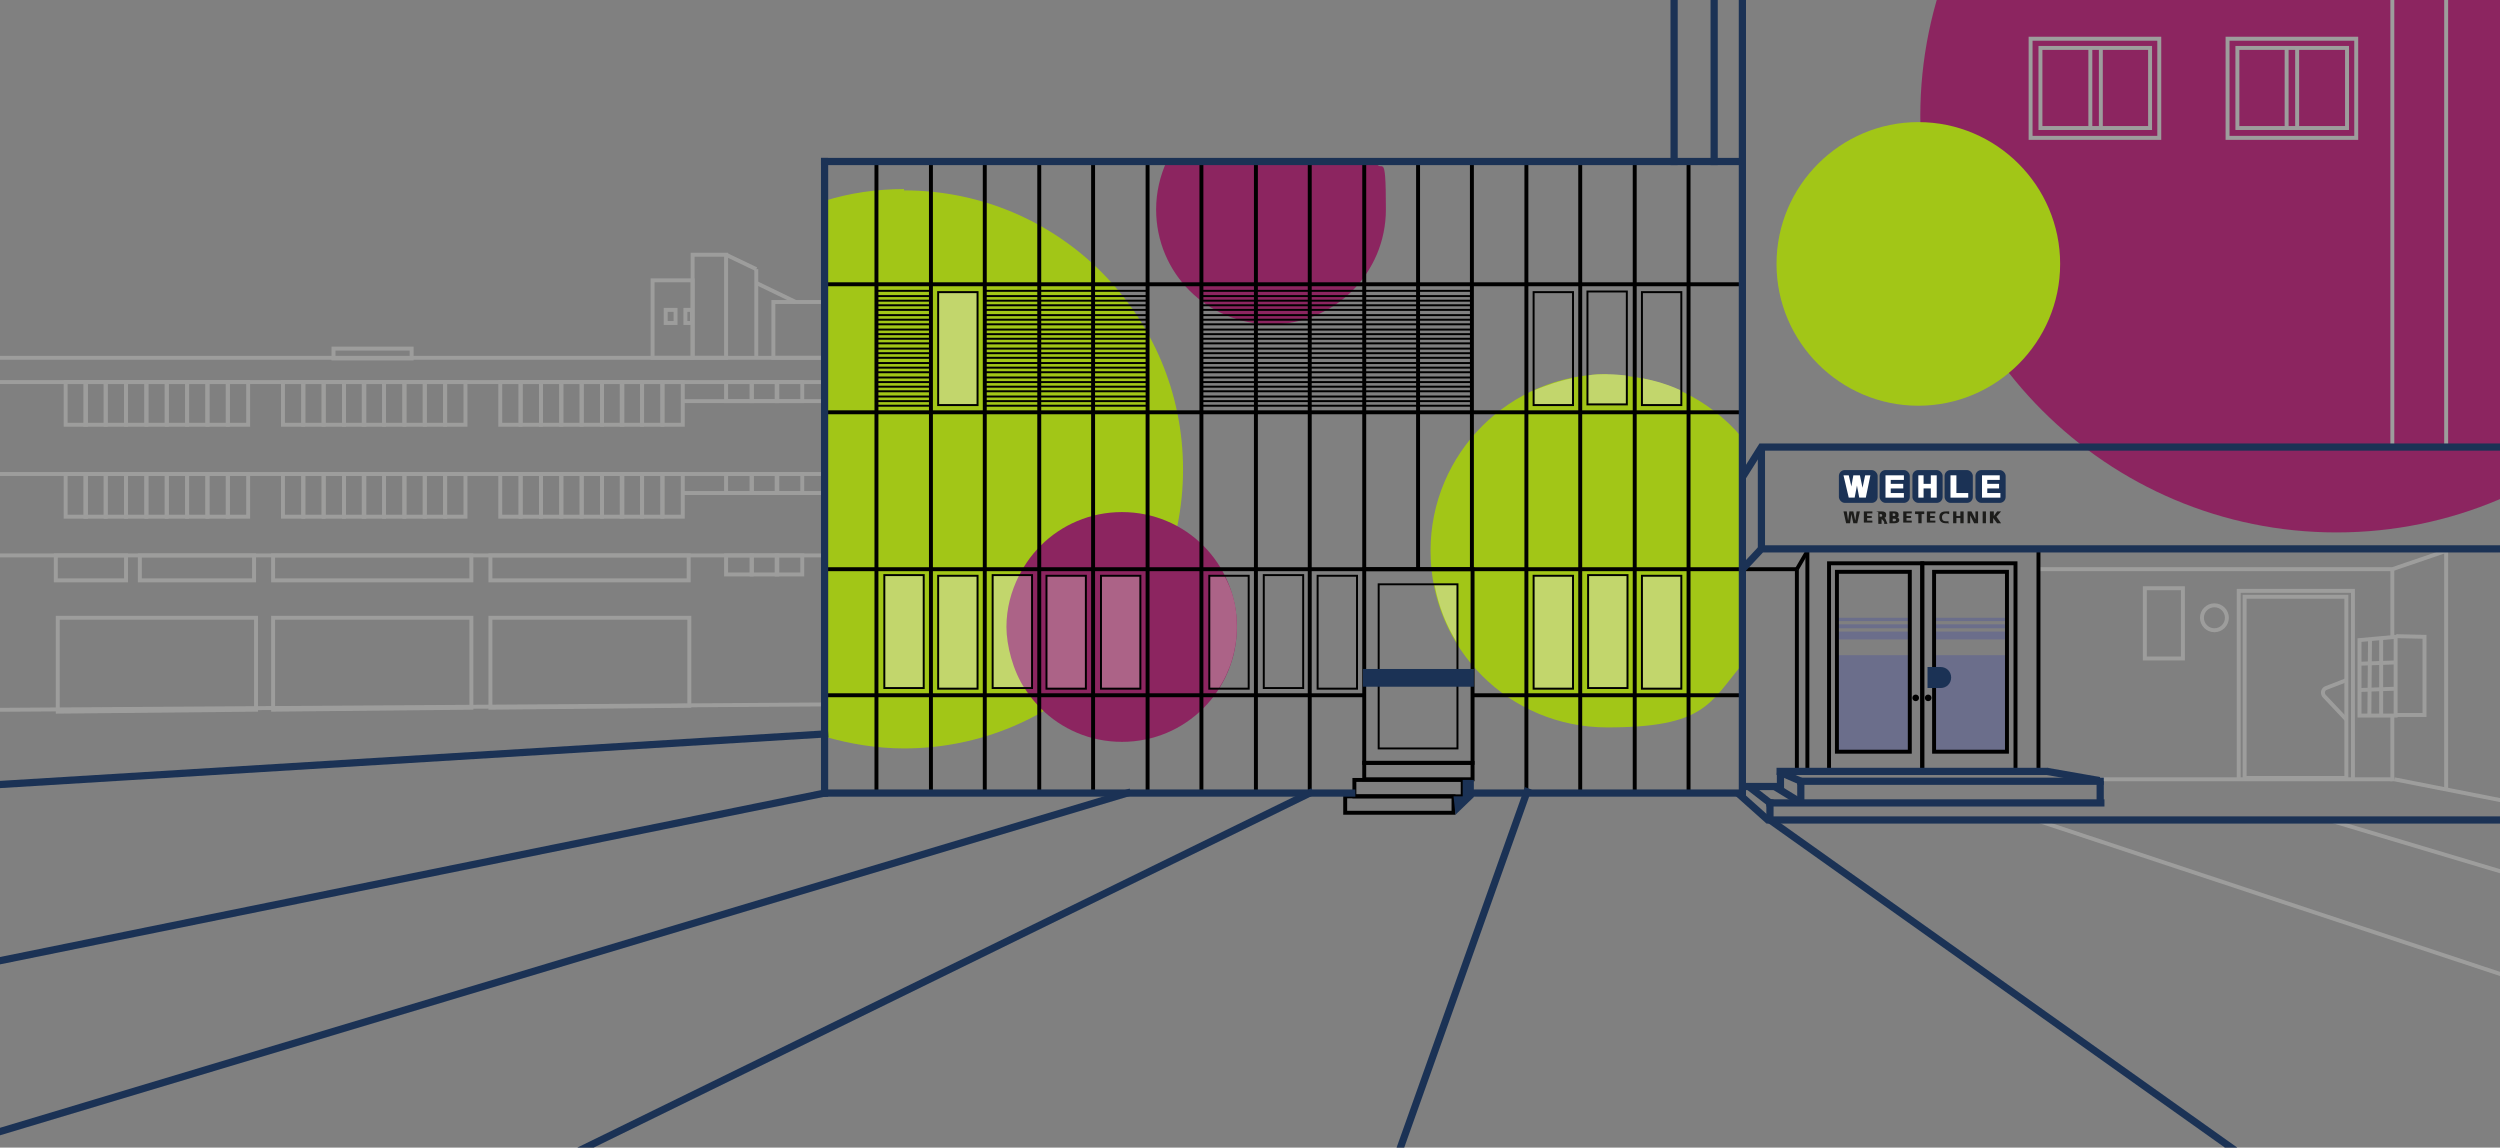 <?xml version="1.0" encoding="UTF-8"?>
<svg xmlns="http://www.w3.org/2000/svg" baseProfile="tiny" version="1.2" viewBox="0 0 380.8 174.8">
  <rect x="0" y="0" width="380.8" height="174.8" fill="#808080" stroke="none"/>
  <!-- Generator: Adobe Illustrator 29.6.1, SVG Export Plug-In . SVG Version: 2.1.1 Build 9)  -->
  <g id="Bubbles">
    <path d="M137.7,28.8c-4.2,0-8.3.6-12.1,1.8v81.6c3.8,1.1,7.9,1.8,12.1,1.8,23.5,0,42.5-19,42.5-42.5s-19-42.5-42.5-42.5Z" fill="#a2c617"/>
    <path d="M153.4,95.5c0,9.7,7.8,17.5,17.5,17.5s17.5-7.8,17.5-17.5-7.8-17.5-17.5-17.5c-9.7,0-17.5,7.8-17.5,17.5Z" fill="#8c2560"/>
    <path d="M244.8,57c-14.8,0-26.9,12-26.9,26.9s12,26.9,26.9,26.9,15.6-3.7,20.5-9.5v-34.7c-4.9-5.8-12.3-9.5-20.5-9.5Z" fill="#a2c617"/>
    <path d="M177.7,24.6c-1,2.2-1.6,4.7-1.6,7.3,0,9.7,7.8,17.5,17.5,17.5s17.5-7.8,17.5-17.5-.6-5.1-1.6-7.3h-31.7Z" fill="#8c2560"/>
    <path d="M419.3,17.7c0,35-28.4,63.4-63.4,63.4s-63.4-28.4-63.4-63.4,28.4-63.4,63.4-63.4,63.4,28.4,63.4,63.4Z" fill="#8c2560"/>
    <path d="M270.6,40.2c0,11.9,9.7,21.6,21.6,21.6s21.6-9.7,21.6-21.6-9.7-21.6-21.6-21.6-21.6,9.7-21.6,21.6Z" fill="#a2c617"/>
  </g>
  <g id="Fenster_Eingang">
    <rect x="279.8" y="99.8" width="11.1" height="14.7" fill="#6b6e8b"/>
    <rect x="294.6" y="99.8" width="11.1" height="14.7" fill="#6b6e8b"/>
    <rect x="279.8" y="96.2" width="11.1" height="1.2" fill="#6b6e8b"/>
    <rect x="294.6" y="96.2" width="11.1" height="1.2" fill="#6b6e8b"/>
    <rect x="279.8" y="95.1" width="11.1" height=".6" fill="#6b6e8b"/>
    <rect x="294.6" y="95.1" width="11.1" height=".6" fill="#6b6e8b"/>
    <rect x="279.8" y="94.1" width="11.1" height=".5" fill="#6b6e8b"/>
    <rect x="294.6" y="94.1" width="11.1" height=".5" fill="#6b6e8b"/>
  </g>
  <g id="Logo">
    <g>
      <rect x="286.3" y="71.6" width="4.6" height="5" rx=".9" ry=".9" fill="#1b3255"/>
      <polygon points="287.2 72.4 290 72.4 290 73.1 288 73.1 288 73.7 289.9 73.7 289.9 74.4 288 74.4 288 75.1 290 75.1 290 75.8 287.2 75.8 287.2 72.4" fill="#fff"/>
      <rect x="300.9" y="71.6" width="4.6" height="5" rx=".9" ry=".9" fill="#1b3255"/>
      <polygon points="301.9 72.4 304.6 72.4 304.6 73.1 302.7 73.1 302.7 73.7 304.5 73.7 304.5 74.4 302.7 74.4 302.7 75.1 304.7 75.1 304.7 75.8 301.9 75.8 301.9 72.4" fill="#fff"/>
      <rect x="291.3" y="71.6" width="4.6" height="5" rx=".9" ry=".9" fill="#1b3255"/>
      <polygon points="292.2 72.4 293 72.4 293 73.7 294.1 73.7 294.1 72.4 295 72.4 295 75.8 294.1 75.8 294.1 74.4 293 74.4 293 75.8 292.2 75.8 292.2 72.4" fill="#fff"/>
      <rect x="296.2" y="71.6" width="4.3" height="5" rx=".9" ry=".9" fill="#1b3255"/>
      <polygon points="297.1 72.4 298 72.4 298 75.1 299.8 75.1 299.8 75.8 297.1 75.8 297.1 72.4" fill="#fff"/>
      <rect x="280.1" y="71.6" width="5.9" height="5" rx=".9" ry=".9" fill="#1b3255"/>
      <path d="M282.9,73.4s0,.1,0,.3l-.4,2.1h-.9l-.8-3.4h.8l.4,1.7c0,.2,0,.3,0,.3,0,0,0-.1,0-.3l.3-1.7h1l.4,1.9c0,.2,0,.3,0,.3,0,0,0-.1,0-.3l.4-1.9h.8s-.7,3.4-.7,3.4h-1l-.4-2.1c0-.1,0-.3,0-.3Z" fill="#fff"/>
      <g>
        <path d="M280.8,77.9h.5l.2,1.4h0l.2-1.4h.6l.3,1.4h0l.2-1.4h.5l-.4,1.8h-.6l-.3-1.4h0l-.2,1.4h-.6l-.4-1.8Z" fill="#1d1d1b"/>
        <path d="M283.9,77.9h1.3v.3h-.8v.4h.7v.3h-.7v.4h.8v.3h-1.3v-1.8Z" fill="#1d1d1b"/>
        <path d="M285.8,77.9h.9c.3,0,.6.1.6.5s-.1.4-.3.5h0c.2,0,.2.2.3.4l.2.5h-.5v-.3c-.2-.3-.3-.4-.4-.4h0v.7h-.5v-1.8ZM286.3,78.7h.1c.2,0,.3,0,.3-.2s-.2-.2-.3-.2h-.1v.4Z" fill="#1d1d1b"/>
        <path d="M287.8,77.9h.8c.3,0,.6.1.6.5s-.1.4-.3.4h0c.2,0,.4.2.4.4,0,.4-.4.5-.7.5h-.8v-1.8ZM288.3,78.6h.1c.2,0,.3,0,.3-.2s-.2-.2-.3-.2h-.1v.4ZM288.3,79.4h.1c.2,0,.4,0,.4-.2s-.2-.2-.4-.2h-.1v.4Z" fill="#1d1d1b"/>
        <path d="M289.9,77.9h1.3v.3h-.8v.4h.7v.3h-.7v.4h.8v.3h-1.3v-1.8Z" fill="#1d1d1b"/>
        <path d="M292.1,78.3h-.4v-.4h1.4v.4h-.4v1.4h-.5v-1.4Z" fill="#1d1d1b"/>
        <path d="M293.5,77.9h1.3v.3h-.8v.4h.7v.3h-.7v.4h.8v.3h-1.3v-1.8Z" fill="#1d1d1b"/>
        <path d="M296.9,79.7c-.1,0-.3,0-.5,0-.5,0-1-.2-1-.9s.4-.9,1-.9.4,0,.5,0v.4c-.2,0-.3-.1-.5-.1-.3,0-.6.2-.6.6s.2.6.6.6.3,0,.4,0v.4Z" fill="#1d1d1b"/>
        <path d="M297.5,77.9h.5v.7h.6v-.7h.5v1.8h-.5v-.8h-.6v.8h-.5v-1.8Z" fill="#1d1d1b"/>
        <path d="M299.7,77.9h.6l.6,1.2h0v-1.2s.4,0,.4,0v1.8h-.6l-.6-1.2h0v1.2s-.4,0-.4,0v-1.8Z" fill="#1d1d1b"/>
        <path d="M302,77.9h.5v1.8h-.5v-1.8Z" fill="#1d1d1b"/>
        <path d="M303.2,77.9h.5v.7h0l.5-.7h.6l-.7.8.7,1h-.6l-.6-.8h0v.8h-.5v-1.8Z" fill="#1d1d1b"/>
      </g>
    </g>
  </g>
  <g id="Konturen_hellgrau">
    <line x1="310.1" y1="124.9" x2="448.8" y2="170.9" fill="none" stroke="#9d9d9c" stroke-miterlimit="10" stroke-width=".6"/>
    <line x1="354.7" y1="124.9" x2="457.4" y2="155.6" fill="none" stroke="#9d9d9c" stroke-miterlimit="10" stroke-width=".6"/>
    <line x1="125.6" y1="54.5" x2="-74.8" y2="54.5" fill="none" stroke="#9d9d9c" stroke-miterlimit="10" stroke-width=".6"/>
    <line x1="125.6" y1="72.2" x2="-74.8" y2="72.2" fill="none" stroke="#9d9d9c" stroke-miterlimit="10" stroke-width=".6"/>
    <line x1="125.6" y1="58.2" x2="-74.8" y2="58.2" fill="none" stroke="#9d9d9c" stroke-miterlimit="10" stroke-width=".6"/>
    <line x1="125.6" y1="84.6" x2="-74.8" y2="84.6" fill="none" stroke="#9d9d9c" stroke-miterlimit="10" stroke-width=".6"/>
    <rect x="100.9" y="58.2" width="3.1" height="6.5" fill="none" stroke="#9d9d9c" stroke-miterlimit="10" stroke-width=".6"/>
    <rect x="97.8" y="58.2" width="3.1" height="6.5" fill="none" stroke="#9d9d9c" stroke-miterlimit="10" stroke-width=".6"/>
    <rect x="94.7" y="58.2" width="3.1" height="6.5" fill="none" stroke="#9d9d9c" stroke-miterlimit="10" stroke-width=".6"/>
    <rect x="91.7" y="58.2" width="3.1" height="6.5" fill="none" stroke="#9d9d9c" stroke-miterlimit="10" stroke-width=".6"/>
    <rect x="88.6" y="58.2" width="3.1" height="6.5" fill="none" stroke="#9d9d9c" stroke-miterlimit="10" stroke-width=".6"/>
    <rect x="85.5" y="58.2" width="3.1" height="6.5" fill="none" stroke="#9d9d9c" stroke-miterlimit="10" stroke-width=".6"/>
    <rect x="82.4" y="58.2" width="3.1" height="6.5" fill="none" stroke="#9d9d9c" stroke-miterlimit="10" stroke-width=".6"/>
    <rect x="79.3" y="58.2" width="3.1" height="6.5" fill="none" stroke="#9d9d9c" stroke-miterlimit="10" stroke-width=".6"/>
    <rect x="76.2" y="58.2" width="3.1" height="6.5" fill="none" stroke="#9d9d9c" stroke-miterlimit="10" stroke-width=".6"/>
    <rect x="67.8" y="58.2" width="3.1" height="6.5" fill="none" stroke="#9d9d9c" stroke-miterlimit="10" stroke-width=".6"/>
    <rect x="64.7" y="58.2" width="3.1" height="6.5" fill="none" stroke="#9d9d9c" stroke-miterlimit="10" stroke-width=".6"/>
    <rect x="61.6" y="58.2" width="3.1" height="6.5" fill="none" stroke="#9d9d9c" stroke-miterlimit="10" stroke-width=".6"/>
    <rect x="58.5" y="58.2" width="3.1" height="6.5" fill="none" stroke="#9d9d9c" stroke-miterlimit="10" stroke-width=".6"/>
    <rect x="55.4" y="58.2" width="3.1" height="6.5" fill="none" stroke="#9d9d9c" stroke-miterlimit="10" stroke-width=".6"/>
    <rect x="52.4" y="58.2" width="3.1" height="6.5" fill="none" stroke="#9d9d9c" stroke-miterlimit="10" stroke-width=".6"/>
    <rect x="49.3" y="58.2" width="3.1" height="6.5" fill="none" stroke="#9d9d9c" stroke-miterlimit="10" stroke-width=".6"/>
    <rect x="46.2" y="58.2" width="3.1" height="6.5" fill="none" stroke="#9d9d9c" stroke-miterlimit="10" stroke-width=".6"/>
    <rect x="43.1" y="58.2" width="3.1" height="6.5" fill="none" stroke="#9d9d9c" stroke-miterlimit="10" stroke-width=".6"/>
    <rect x="34.7" y="58.2" width="3.1" height="6.5" fill="none" stroke="#9d9d9c" stroke-miterlimit="10" stroke-width=".6"/>
    <rect x="31.6" y="58.2" width="3.1" height="6.5" fill="none" stroke="#9d9d9c" stroke-miterlimit="10" stroke-width=".6"/>
    <rect x="28.5" y="58.2" width="3.1" height="6.5" fill="none" stroke="#9d9d9c" stroke-miterlimit="10" stroke-width=".6"/>
    <rect x="25.4" y="58.2" width="3.1" height="6.5" fill="none" stroke="#9d9d9c" stroke-miterlimit="10" stroke-width=".6"/>
    <rect x="22.3" y="58.2" width="3.1" height="6.5" fill="none" stroke="#9d9d9c" stroke-miterlimit="10" stroke-width=".6"/>
    <rect x="19.2" y="58.2" width="3.1" height="6.5" fill="none" stroke="#9d9d9c" stroke-miterlimit="10" stroke-width=".6"/>
    <rect x="16.1" y="58.2" width="3.1" height="6.5" fill="none" stroke="#9d9d9c" stroke-miterlimit="10" stroke-width=".6"/>
    <rect x="13" y="58.2" width="3.1" height="6.5" fill="none" stroke="#9d9d9c" stroke-miterlimit="10" stroke-width=".6"/>
    <rect x="10" y="58.2" width="3.1" height="6.5" fill="none" stroke="#9d9d9c" stroke-miterlimit="10" stroke-width=".6"/>
    <rect x="118.3" y="58.2" width="3.9" height="2.9" fill="none" stroke="#9d9d9c" stroke-miterlimit="10" stroke-width=".6"/>
    <rect x="114.5" y="58.2" width="3.9" height="2.9" fill="none" stroke="#9d9d9c" stroke-miterlimit="10" stroke-width=".6"/>
    <rect x="110.6" y="58.2" width="3.9" height="2.9" fill="none" stroke="#9d9d9c" stroke-miterlimit="10" stroke-width=".6"/>
    <line x1="104" y1="61.1" x2="125.6" y2="61.1" fill="none" stroke="#9d9d9c" stroke-miterlimit="10" stroke-width=".6"/>
    <rect x="100.9" y="72.2" width="3.1" height="6.5" fill="none" stroke="#9d9d9c" stroke-miterlimit="10" stroke-width=".6"/>
    <rect x="97.8" y="72.2" width="3.1" height="6.5" fill="none" stroke="#9d9d9c" stroke-miterlimit="10" stroke-width=".6"/>
    <rect x="94.7" y="72.2" width="3.1" height="6.5" fill="none" stroke="#9d9d9c" stroke-miterlimit="10" stroke-width=".6"/>
    <rect x="91.7" y="72.2" width="3.1" height="6.5" fill="none" stroke="#9d9d9c" stroke-miterlimit="10" stroke-width=".6"/>
    <rect x="88.6" y="72.2" width="3.1" height="6.5" fill="none" stroke="#9d9d9c" stroke-miterlimit="10" stroke-width=".6"/>
    <rect x="85.5" y="72.2" width="3.1" height="6.5" fill="none" stroke="#9d9d9c" stroke-miterlimit="10" stroke-width=".6"/>
    <rect x="82.4" y="72.2" width="3.1" height="6.5" fill="none" stroke="#9d9d9c" stroke-miterlimit="10" stroke-width=".6"/>
    <rect x="79.3" y="72.2" width="3.1" height="6.5" fill="none" stroke="#9d9d9c" stroke-miterlimit="10" stroke-width=".6"/>
    <rect x="76.2" y="72.2" width="3.1" height="6.5" fill="none" stroke="#9d9d9c" stroke-miterlimit="10" stroke-width=".6"/>
    <rect x="67.8" y="72.2" width="3.1" height="6.5" fill="none" stroke="#9d9d9c" stroke-miterlimit="10" stroke-width=".6"/>
    <rect x="64.7" y="72.2" width="3.1" height="6.5" fill="none" stroke="#9d9d9c" stroke-miterlimit="10" stroke-width=".6"/>
    <rect x="61.6" y="72.2" width="3.1" height="6.5" fill="none" stroke="#9d9d9c" stroke-miterlimit="10" stroke-width=".6"/>
    <rect x="58.5" y="72.2" width="3.1" height="6.5" fill="none" stroke="#9d9d9c" stroke-miterlimit="10" stroke-width=".6"/>
    <rect x="55.4" y="72.2" width="3.1" height="6.5" fill="none" stroke="#9d9d9c" stroke-miterlimit="10" stroke-width=".6"/>
    <rect x="52.4" y="72.2" width="3.1" height="6.5" fill="none" stroke="#9d9d9c" stroke-miterlimit="10" stroke-width=".6"/>
    <rect x="49.3" y="72.2" width="3.1" height="6.5" fill="none" stroke="#9d9d9c" stroke-miterlimit="10" stroke-width=".6"/>
    <rect x="46.2" y="72.2" width="3.1" height="6.5" fill="none" stroke="#9d9d9c" stroke-miterlimit="10" stroke-width=".6"/>
    <rect x="43.1" y="72.2" width="3.1" height="6.5" fill="none" stroke="#9d9d9c" stroke-miterlimit="10" stroke-width=".6"/>
    <rect x="34.7" y="72.2" width="3.1" height="6.5" fill="none" stroke="#9d9d9c" stroke-miterlimit="10" stroke-width=".6"/>
    <rect x="31.6" y="72.2" width="3.1" height="6.5" fill="none" stroke="#9d9d9c" stroke-miterlimit="10" stroke-width=".6"/>
    <rect x="28.5" y="72.2" width="3.1" height="6.5" fill="none" stroke="#9d9d9c" stroke-miterlimit="10" stroke-width=".6"/>
    <rect x="25.4" y="72.2" width="3.1" height="6.5" fill="none" stroke="#9d9d9c" stroke-miterlimit="10" stroke-width=".6"/>
    <rect x="22.3" y="72.2" width="3.1" height="6.5" fill="none" stroke="#9d9d9c" stroke-miterlimit="10" stroke-width=".6"/>
    <rect x="19.2" y="72.2" width="3.1" height="6.5" fill="none" stroke="#9d9d9c" stroke-miterlimit="10" stroke-width=".6"/>
    <rect x="16.1" y="72.2" width="3.1" height="6.5" fill="none" stroke="#9d9d9c" stroke-miterlimit="10" stroke-width=".6"/>
    <rect x="13" y="72.2" width="3.1" height="6.5" fill="none" stroke="#9d9d9c" stroke-miterlimit="10" stroke-width=".6"/>
    <rect x="10" y="72.2" width="3.1" height="6.5" fill="none" stroke="#9d9d9c" stroke-miterlimit="10" stroke-width=".6"/>
    <rect x="118.3" y="72.2" width="3.9" height="2.9" fill="none" stroke="#9d9d9c" stroke-miterlimit="10" stroke-width=".6"/>
    <rect x="114.5" y="72.2" width="3.9" height="2.9" fill="none" stroke="#9d9d9c" stroke-miterlimit="10" stroke-width=".6"/>
    <rect x="110.6" y="72.2" width="3.9" height="2.9" fill="none" stroke="#9d9d9c" stroke-miterlimit="10" stroke-width=".6"/>
    <rect x="118.3" y="84.6" width="3.9" height="2.9" fill="none" stroke="#9d9d9c" stroke-miterlimit="10" stroke-width=".6"/>
    <rect x="114.5" y="84.6" width="3.9" height="2.9" fill="none" stroke="#9d9d9c" stroke-miterlimit="10" stroke-width=".6"/>
    <rect x="110.6" y="84.6" width="3.9" height="2.9" fill="none" stroke="#9d9d9c" stroke-miterlimit="10" stroke-width=".6"/>
    <line x1="104" y1="75.1" x2="125.6" y2="75.1" fill="none" stroke="#9d9d9c" stroke-miterlimit="10" stroke-width=".6"/>
    <rect x="50.8" y="53.1" width="11.9" height="1.5" fill="none" stroke="#9d9d9c" stroke-miterlimit="10" stroke-width=".6"/>
    <rect x="105.5" y="38.8" width="5.1" height="15.7" fill="none" stroke="#9d9d9c" stroke-miterlimit="10" stroke-width=".6"/>
    <rect x="99.4" y="42.7" width="6.1" height="11.8" fill="none" stroke="#9d9d9c" stroke-miterlimit="10" stroke-width=".6"/>
    <rect x="117.8" y="46" width="7.8" height="8.5" fill="none" stroke="#9d9d9c" stroke-miterlimit="10" stroke-width=".6"/>
    <line x1="110.6" y1="38.8" x2="115.2" y2="41" fill="none" stroke="#9d9d9c" stroke-miterlimit="10" stroke-width=".6"/>
    <line x1="115.2" y1="41" x2="115.2" y2="54.5" fill="none" stroke="#9d9d9c" stroke-miterlimit="10" stroke-width=".6"/>
    <line x1="115.2" y1="43.1" x2="121.2" y2="46" fill="none" stroke="#9d9d9c" stroke-miterlimit="10" stroke-width=".6"/>
    <rect x="101.4" y="47.2" width="1.5" height="2" fill="none" stroke="#9d9d9c" stroke-miterlimit="10" stroke-width=".6"/>
    <rect x="104.4" y="47.2" width="1" height="2" fill="none" stroke="#9d9d9c" stroke-miterlimit="10" stroke-width=".6"/>
    <rect x="8.5" y="84.6" width="10.7" height="3.8" fill="none" stroke="#9d9d9c" stroke-miterlimit="10" stroke-width=".6"/>
    <rect x="21.3" y="84.6" width="17.4" height="3.8" fill="none" stroke="#9d9d9c" stroke-miterlimit="10" stroke-width=".6"/>
    <rect x="41.6" y="84.6" width="30.2" height="3.8" fill="none" stroke="#9d9d9c" stroke-miterlimit="10" stroke-width=".6"/>
    <polygon points="71.8 107.8 41.6 108.1 41.6 94.1 71.8 94.1 71.8 107.8" fill="none" stroke="#9d9d9c" stroke-miterlimit="10" stroke-width=".6"/>
    <polygon points="39 108.1 8.8 108.4 8.8 94.1 39 94.1 39 108.1" fill="none" stroke="#9d9d9c" stroke-miterlimit="10" stroke-width=".6"/>
    <polygon points="105 107.5 74.7 107.8 74.7 94.1 105 94.1 105 107.5" fill="none" stroke="#9d9d9c" stroke-miterlimit="10" stroke-width=".6"/>
    <rect x="74.7" y="84.6" width="30.2" height="3.8" fill="none" stroke="#9d9d9c" stroke-miterlimit="10" stroke-width=".6"/>
    <line x1="125.6" y1="107.3" x2="-74.4" y2="108.6" fill="none" stroke="#9d9d9c" stroke-miterlimit="10" stroke-width=".6"/>
    <line x1="372.6" y1="83.9" x2="372.6" y2="120.4" fill="none" stroke="#9d9d9c" stroke-miterlimit="10" stroke-width=".6"/>
    <rect x="341.9" y="90.9" width="15.5" height="27.6" fill="none" stroke="#9d9d9c" stroke-miterlimit="10" stroke-width=".6"/>
    <polyline points="341 118.6 341 90 358.4 90 358.4 118.6" fill="none" stroke="#9d9d9c" stroke-miterlimit="10" stroke-width=".6"/>
    <path d="M357.4,103.6l-3.1,1.2c-.5.2-.6.8-.3,1.2l3.4,3.6" fill="none" stroke="#9d9d9c" stroke-miterlimit="10" stroke-width=".6"/>
    <circle cx="337.3" cy="94.1" r="1.9" fill="none" stroke="#9d9d9c" stroke-miterlimit="10" stroke-width=".6"/>
    <rect x="326.7" y="89.6" width="5.8" height="10.7" fill="none" stroke="#9d9d9c" stroke-miterlimit="10" stroke-width=".6"/>
    <path d="M359.4,109s5.5,0,5.5,0v-12c0,0-5.5.5-5.5.5v11.5Z" fill="none" stroke="#9d9d9c" stroke-miterlimit="10" stroke-width=".6"/>
    <polyline points="365 96.9 369.3 97 369.3 108.9 364.8 108.9" fill="none" stroke="#9d9d9c" stroke-miterlimit="10" stroke-width=".6"/>
    <line x1="361" y1="97.3" x2="360.9" y2="109" fill="none" stroke="#9d9d9c" stroke-miterlimit="10" stroke-width=".6"/>
    <line x1="362.7" y1="97.3" x2="362.7" y2="109" fill="none" stroke="#9d9d9c" stroke-miterlimit="10" stroke-width=".6"/>
    <line x1="359.4" y1="101.1" x2="364.9" y2="100.9" fill="none" stroke="#9d9d9c" stroke-miterlimit="10" stroke-width=".6"/>
    <line x1="359.4" y1="105.1" x2="364.9" y2="104.9" fill="none" stroke="#9d9d9c" stroke-miterlimit="10" stroke-width=".6"/>
    <line x1="364.4" y1="86.7" x2="364.4" y2="96.9" fill="none" stroke="#9d9d9c" stroke-miterlimit="10" stroke-width=".6"/>
    <line x1="364.4" y1="108.8" x2="364.4" y2="119" fill="none" stroke="#9d9d9c" stroke-miterlimit="10" stroke-width=".6"/>
    <line x1="364.7" y1="118.7" x2="435.9" y2="132.7" fill="none" stroke="#9d9d9c" stroke-miterlimit="10" stroke-width=".6"/>
    <line x1="315.5" y1="118.7" x2="364.4" y2="118.7" fill="none" stroke="#9d9d9c" stroke-miterlimit="10" stroke-width=".6"/>
    <polyline points="310.5 86.7 364.4 86.7 372.6 83.9" fill="none" stroke="#9d9d9c" stroke-miterlimit="10" stroke-width=".6"/>
  </g>
  <g id="NON">
    <rect x="311.7" y="3.7" width="15.1" height="19.6" transform="translate(332.6 -305.8) rotate(90)" fill="none" stroke="#9d9d9c" stroke-miterlimit="10" stroke-width=".6"/>
    <rect x="310.8" y="7.3" width="16.7" height="12.2" fill="none" stroke="#9d9d9c" stroke-miterlimit="10" stroke-width=".6"/>
    <line x1="320" y1="7.3" x2="320" y2="19.6" fill="none" stroke="#9d9d9c" stroke-miterlimit="10" stroke-width=".6"/>
    <line x1="318.4" y1="7.3" x2="318.4" y2="19.6" fill="none" stroke="#9d9d9c" stroke-miterlimit="10" stroke-width=".6"/>
    <line x1="372.6" y1="67.7" x2="372.6" y2="-73.4" fill="none" stroke="#9d9d9c" stroke-miterlimit="10" stroke-width=".6"/>
    <line x1="364.4" y1="67.7" x2="364.4" y2="-73.4" fill="none" stroke="#9d9d9c" stroke-miterlimit="10" stroke-width=".6"/>
    <rect x="341.6" y="3.7" width="15.1" height="19.6" transform="translate(362.6 -335.7) rotate(90)" fill="none" stroke="#9d9d9c" stroke-miterlimit="10" stroke-width=".6"/>
    <rect x="340.8" y="7.3" width="16.7" height="12.2" fill="none" stroke="#9d9d9c" stroke-miterlimit="10" stroke-width=".6"/>
    <line x1="349.9" y1="7.3" x2="349.9" y2="19.6" fill="none" stroke="#9d9d9c" stroke-miterlimit="10" stroke-width=".6"/>
    <line x1="348.3" y1="7.3" x2="348.3" y2="19.6" fill="none" stroke="#9d9d9c" stroke-miterlimit="10" stroke-width=".6"/>
  </g>
  <g id="Konturen_Schwarz">
    <line x1="265.5" y1="86.7" x2="273.7" y2="86.7" fill="none" stroke="#000" stroke-miterlimit="10" stroke-width=".6"/>
    <line x1="273.7" y1="117.3" x2="273.7" y2="86.7" fill="none" stroke="#000" stroke-miterlimit="10" stroke-width=".6"/>
    <line x1="275.3" y1="83.6" x2="275.3" y2="117.3" fill="none" stroke="#000" stroke-miterlimit="10" stroke-width=".6"/>
    <line x1="310.5" y1="83.6" x2="310.5" y2="117.3" fill="none" stroke="#000" stroke-miterlimit="10" stroke-width=".6"/>
    <circle cx="293.7" cy="106.3" r=".5"/>
    <circle cx="291.8" cy="106.3" r=".5"/>
    <rect x="294.6" y="87.1" width="11.1" height="27.4" fill="none" stroke="#000" stroke-miterlimit="10" stroke-width=".6"/>
    <rect x="279.8" y="87.1" width="11.1" height="27.4" fill="none" stroke="#000" stroke-miterlimit="10" stroke-width=".6"/>
    <line x1="273.7" y1="86.7" x2="275.5" y2="83.6" fill="none" stroke="#000" stroke-miterlimit="10" stroke-width=".6"/>
    <rect x="278.6" y="85.8" width="14.2" height="31.8" fill="none" stroke="#000" stroke-miterlimit="10" stroke-width=".6"/>
    <rect x="292.8" y="85.8" width="14.2" height="31.8" fill="none" stroke="#000" stroke-miterlimit="10" stroke-width=".6"/>
    <line x1="257.2" y1="24.6" x2="257.2" y2="120.8" fill="none" stroke="#000" stroke-miterlimit="10" stroke-width=".6"/>
    <line x1="249" y1="24.6" x2="249" y2="120.8" fill="none" stroke="#000" stroke-miterlimit="10" stroke-width=".6"/>
    <line x1="240.7" y1="24.6" x2="240.7" y2="120.8" fill="none" stroke="#000" stroke-miterlimit="10" stroke-width=".6"/>
    <line x1="232.5" y1="24.6" x2="232.5" y2="120.8" fill="none" stroke="#000" stroke-miterlimit="10" stroke-width=".6"/>
    <line x1="224.2" y1="24.6" x2="224.2" y2="86.7" fill="none" stroke="#000" stroke-miterlimit="10" stroke-width=".6"/>
    <line x1="216" y1="24.6" x2="216" y2="86.7" fill="none" stroke="#000" stroke-miterlimit="10" stroke-width=".6"/>
    <line x1="207.8" y1="24.6" x2="207.8" y2="86.7" fill="none" stroke="#000" stroke-miterlimit="10" stroke-width=".6"/>
    <line x1="199.5" y1="24.6" x2="199.5" y2="120.8" fill="none" stroke="#000" stroke-miterlimit="10" stroke-width=".6"/>
    <line x1="191.3" y1="24.6" x2="191.3" y2="120.8" fill="none" stroke="#000" stroke-miterlimit="10" stroke-width=".6"/>
    <line x1="183" y1="24.6" x2="183" y2="120.8" fill="none" stroke="#000" stroke-miterlimit="10" stroke-width=".6"/>
    <line x1="174.8" y1="24.6" x2="174.8" y2="120.8" fill="none" stroke="#000" stroke-miterlimit="10" stroke-width=".6"/>
    <line x1="166.5" y1="24.6" x2="166.5" y2="120.8" fill="none" stroke="#000" stroke-miterlimit="10" stroke-width=".6"/>
    <line x1="158.3" y1="24.6" x2="158.3" y2="120.8" fill="none" stroke="#000" stroke-miterlimit="10" stroke-width=".6"/>
    <line x1="150" y1="24.6" x2="150" y2="120.8" fill="none" stroke="#000" stroke-miterlimit="10" stroke-width=".6"/>
    <line x1="141.8" y1="24.6" x2="141.8" y2="120.8" fill="none" stroke="#000" stroke-miterlimit="10" stroke-width=".6"/>
    <line x1="133.5" y1="24.6" x2="133.5" y2="120.8" fill="none" stroke="#000" stroke-miterlimit="10" stroke-width=".6"/>
    <line x1="265.4" y1="43.3" x2="125.6" y2="43.3" fill="none" stroke="#000" stroke-miterlimit="10" stroke-width=".6"/>
    <line x1="265.4" y1="62.8" x2="125.6" y2="62.8" fill="none" stroke="#000" stroke-miterlimit="10" stroke-width=".6"/>
    <line x1="265.4" y1="86.7" x2="125.6" y2="86.7" fill="none" stroke="#000" stroke-miterlimit="10" stroke-width=".6"/>
    <line x1="265.4" y1="105.9" x2="224.4" y2="105.9" fill="none" stroke="#000" stroke-miterlimit="10" stroke-width=".6"/>
    <line x1="207.8" y1="105.9" x2="126" y2="105.9" fill="none" stroke="#000" stroke-miterlimit="10" stroke-width=".6"/>
    <rect x="207.8" y="86.7" width="16.5" height="29.5" fill="none" stroke="#000" stroke-miterlimit="10" stroke-width=".6"/>
    <rect x="207.8" y="116.2" width="16.5" height="2.5" fill="none" stroke="#000" stroke-miterlimit="10" stroke-width=".6"/>
    <rect x="206.3" y="118.8" width="16.5" height="2.5" fill="none" stroke="#000" stroke-miterlimit="10" stroke-width=".6"/>
    <rect x="204.9" y="121.3" width="16.5" height="2.5" fill="none" stroke="#000" stroke-miterlimit="10" stroke-width=".6"/>
    <polygon points="221.7 124.1 224.5 121.4 224.5 118.8 222.8 118.8 222.8 121.3 221.4 121.3 221.7 124.1" fill="#1b3255"/>
    <line x1="133.5" y1="44.3" x2="141.8" y2="44.3" fill="none" stroke="#000" stroke-miterlimit="10" stroke-width=".3"/>
    <line x1="133.5" y1="45.1" x2="141.8" y2="45.1" fill="none" stroke="#000" stroke-miterlimit="10" stroke-width=".3"/>
    <line x1="133.5" y1="45.8" x2="141.8" y2="45.8" fill="none" stroke="#000" stroke-miterlimit="10" stroke-width=".3"/>
    <line x1="133.5" y1="46.5" x2="141.8" y2="46.5" fill="none" stroke="#000" stroke-miterlimit="10" stroke-width=".3"/>
    <line x1="133.5" y1="47.2" x2="141.8" y2="47.2" fill="none" stroke="#000" stroke-miterlimit="10" stroke-width=".3"/>
    <line x1="133.5" y1="48" x2="141.8" y2="48" fill="none" stroke="#000" stroke-miterlimit="10" stroke-width=".3"/>
    <line x1="133.5" y1="48.7" x2="141.8" y2="48.7" fill="none" stroke="#000" stroke-miterlimit="10" stroke-width=".3"/>
    <line x1="133.5" y1="49.4" x2="141.8" y2="49.4" fill="none" stroke="#000" stroke-miterlimit="10" stroke-width=".3"/>
    <line x1="133.5" y1="50.2" x2="141.8" y2="50.2" fill="none" stroke="#000" stroke-miterlimit="10" stroke-width=".3"/>
    <line x1="133.5" y1="50.9" x2="141.8" y2="50.9" fill="none" stroke="#000" stroke-miterlimit="10" stroke-width=".3"/>
    <line x1="133.5" y1="51.6" x2="141.8" y2="51.6" fill="none" stroke="#000" stroke-miterlimit="10" stroke-width=".3"/>
    <line x1="133.5" y1="52.3" x2="141.8" y2="52.3" fill="none" stroke="#000" stroke-miterlimit="10" stroke-width=".3"/>
    <line x1="133.5" y1="53.1" x2="141.8" y2="53.1" fill="none" stroke="#000" stroke-miterlimit="10" stroke-width=".3"/>
    <line x1="133.5" y1="53.8" x2="141.8" y2="53.8" fill="none" stroke="#000" stroke-miterlimit="10" stroke-width=".3"/>
    <line x1="133.5" y1="54.5" x2="141.8" y2="54.5" fill="none" stroke="#000" stroke-miterlimit="10" stroke-width=".3"/>
    <line x1="133.5" y1="55.3" x2="141.8" y2="55.3" fill="none" stroke="#000" stroke-miterlimit="10" stroke-width=".3"/>
    <line x1="133.5" y1="56" x2="141.8" y2="56" fill="none" stroke="#000" stroke-miterlimit="10" stroke-width=".3"/>
    <line x1="133.5" y1="56.7" x2="141.8" y2="56.7" fill="none" stroke="#000" stroke-miterlimit="10" stroke-width=".3"/>
    <line x1="133.5" y1="57.5" x2="141.8" y2="57.5" fill="none" stroke="#000" stroke-miterlimit="10" stroke-width=".3"/>
    <line x1="133.5" y1="58.2" x2="141.8" y2="58.2" fill="none" stroke="#000" stroke-miterlimit="10" stroke-width=".3"/>
    <line x1="133.5" y1="58.9" x2="141.8" y2="58.9" fill="none" stroke="#000" stroke-miterlimit="10" stroke-width=".3"/>
    <line x1="133.5" y1="59.6" x2="141.8" y2="59.6" fill="none" stroke="#000" stroke-miterlimit="10" stroke-width=".3"/>
    <line x1="133.5" y1="60.4" x2="141.8" y2="60.4" fill="none" stroke="#000" stroke-miterlimit="10" stroke-width=".3"/>
    <line x1="133.5" y1="61.1" x2="141.8" y2="61.1" fill="none" stroke="#000" stroke-miterlimit="10" stroke-width=".3"/>
    <line x1="133.5" y1="61.8" x2="141.8" y2="61.8" fill="none" stroke="#000" stroke-miterlimit="10" stroke-width=".3"/>
    <line x1="150" y1="44.3" x2="174.8" y2="44.3" fill="none" stroke="#000" stroke-miterlimit="10" stroke-width=".3"/>
    <line x1="150" y1="45.1" x2="174.8" y2="45.1" fill="none" stroke="#000" stroke-miterlimit="10" stroke-width=".3"/>
    <line x1="150" y1="45.8" x2="174.8" y2="45.8" fill="none" stroke="#000" stroke-miterlimit="10" stroke-width=".3"/>
    <line x1="150" y1="46.5" x2="174.8" y2="46.5" fill="none" stroke="#000" stroke-miterlimit="10" stroke-width=".3"/>
    <line x1="150" y1="47.2" x2="174.8" y2="47.2" fill="none" stroke="#000" stroke-miterlimit="10" stroke-width=".3"/>
    <line x1="150" y1="48" x2="174.8" y2="48" fill="none" stroke="#000" stroke-miterlimit="10" stroke-width=".3"/>
    <line x1="150" y1="48.7" x2="174.8" y2="48.7" fill="none" stroke="#000" stroke-miterlimit="10" stroke-width=".3"/>
    <line x1="150" y1="49.4" x2="174.8" y2="49.4" fill="none" stroke="#000" stroke-miterlimit="10" stroke-width=".3"/>
    <line x1="150" y1="50.2" x2="174.8" y2="50.2" fill="none" stroke="#000" stroke-miterlimit="10" stroke-width=".3"/>
    <line x1="150" y1="50.9" x2="174.8" y2="50.9" fill="none" stroke="#000" stroke-miterlimit="10" stroke-width=".3"/>
    <line x1="150" y1="51.6" x2="174.8" y2="51.6" fill="none" stroke="#000" stroke-miterlimit="10" stroke-width=".3"/>
    <line x1="150" y1="52.3" x2="174.8" y2="52.3" fill="none" stroke="#000" stroke-miterlimit="10" stroke-width=".3"/>
    <line x1="150" y1="53.1" x2="174.8" y2="53.1" fill="none" stroke="#000" stroke-miterlimit="10" stroke-width=".3"/>
    <line x1="150" y1="53.8" x2="174.8" y2="53.8" fill="none" stroke="#000" stroke-miterlimit="10" stroke-width=".3"/>
    <line x1="150" y1="54.5" x2="174.8" y2="54.5" fill="none" stroke="#000" stroke-miterlimit="10" stroke-width=".3"/>
    <line x1="150" y1="55.3" x2="174.8" y2="55.3" fill="none" stroke="#000" stroke-miterlimit="10" stroke-width=".3"/>
    <line x1="150" y1="56" x2="174.8" y2="56" fill="none" stroke="#000" stroke-miterlimit="10" stroke-width=".3"/>
    <line x1="150" y1="56.7" x2="174.8" y2="56.7" fill="none" stroke="#000" stroke-miterlimit="10" stroke-width=".3"/>
    <line x1="150" y1="57.5" x2="174.8" y2="57.5" fill="none" stroke="#000" stroke-miterlimit="10" stroke-width=".3"/>
    <line x1="150" y1="58.2" x2="174.8" y2="58.2" fill="none" stroke="#000" stroke-miterlimit="10" stroke-width=".3"/>
    <line x1="150" y1="58.9" x2="174.8" y2="58.9" fill="none" stroke="#000" stroke-miterlimit="10" stroke-width=".3"/>
    <line x1="150" y1="59.6" x2="174.8" y2="59.6" fill="none" stroke="#000" stroke-miterlimit="10" stroke-width=".3"/>
    <line x1="150" y1="60.4" x2="174.8" y2="60.4" fill="none" stroke="#000" stroke-miterlimit="10" stroke-width=".3"/>
    <line x1="150" y1="61.1" x2="174.8" y2="61.1" fill="none" stroke="#000" stroke-miterlimit="10" stroke-width=".3"/>
    <line x1="150" y1="61.8" x2="174.8" y2="61.8" fill="none" stroke="#000" stroke-miterlimit="10" stroke-width=".3"/>
    <line x1="183" y1="44.3" x2="207.8" y2="44.3" fill="none" stroke="#000" stroke-miterlimit="10" stroke-width=".3"/>
    <line x1="183" y1="45.1" x2="207.8" y2="45.1" fill="none" stroke="#000" stroke-miterlimit="10" stroke-width=".3"/>
    <line x1="183" y1="45.8" x2="207.8" y2="45.8" fill="none" stroke="#000" stroke-miterlimit="10" stroke-width=".3"/>
    <line x1="183" y1="46.5" x2="207.8" y2="46.5" fill="none" stroke="#000" stroke-miterlimit="10" stroke-width=".3"/>
    <line x1="183" y1="47.2" x2="207.8" y2="47.2" fill="none" stroke="#000" stroke-miterlimit="10" stroke-width=".3"/>
    <line x1="183" y1="48" x2="207.8" y2="48" fill="none" stroke="#000" stroke-miterlimit="10" stroke-width=".3"/>
    <line x1="183" y1="48.7" x2="207.8" y2="48.7" fill="none" stroke="#000" stroke-miterlimit="10" stroke-width=".3"/>
    <line x1="183" y1="49.4" x2="207.8" y2="49.4" fill="none" stroke="#000" stroke-miterlimit="10" stroke-width=".3"/>
    <line x1="183" y1="50.2" x2="207.8" y2="50.2" fill="none" stroke="#000" stroke-miterlimit="10" stroke-width=".3"/>
    <line x1="183" y1="50.9" x2="207.8" y2="50.9" fill="none" stroke="#000" stroke-miterlimit="10" stroke-width=".3"/>
    <line x1="183" y1="51.6" x2="207.8" y2="51.6" fill="none" stroke="#000" stroke-miterlimit="10" stroke-width=".3"/>
    <line x1="183" y1="52.3" x2="207.8" y2="52.3" fill="none" stroke="#000" stroke-miterlimit="10" stroke-width=".3"/>
    <line x1="183" y1="53.1" x2="207.8" y2="53.1" fill="none" stroke="#000" stroke-miterlimit="10" stroke-width=".3"/>
    <line x1="183" y1="53.8" x2="207.8" y2="53.8" fill="none" stroke="#000" stroke-miterlimit="10" stroke-width=".3"/>
    <line x1="183" y1="54.5" x2="207.8" y2="54.5" fill="none" stroke="#000" stroke-miterlimit="10" stroke-width=".3"/>
    <line x1="183" y1="55.3" x2="207.8" y2="55.3" fill="none" stroke="#000" stroke-miterlimit="10" stroke-width=".3"/>
    <line x1="183" y1="56" x2="207.8" y2="56" fill="none" stroke="#000" stroke-miterlimit="10" stroke-width=".3"/>
    <line x1="183" y1="56.7" x2="207.8" y2="56.7" fill="none" stroke="#000" stroke-miterlimit="10" stroke-width=".3"/>
    <line x1="183" y1="57.5" x2="207.8" y2="57.5" fill="none" stroke="#000" stroke-miterlimit="10" stroke-width=".3"/>
    <line x1="183" y1="58.2" x2="207.8" y2="58.2" fill="none" stroke="#000" stroke-miterlimit="10" stroke-width=".3"/>
    <line x1="183" y1="58.9" x2="207.8" y2="58.9" fill="none" stroke="#000" stroke-miterlimit="10" stroke-width=".3"/>
    <line x1="183" y1="59.6" x2="207.8" y2="59.6" fill="none" stroke="#000" stroke-miterlimit="10" stroke-width=".3"/>
    <line x1="183" y1="60.4" x2="207.8" y2="60.4" fill="none" stroke="#000" stroke-miterlimit="10" stroke-width=".3"/>
    <line x1="183" y1="61.1" x2="207.8" y2="61.1" fill="none" stroke="#000" stroke-miterlimit="10" stroke-width=".3"/>
    <line x1="183" y1="61.8" x2="207.8" y2="61.8" fill="none" stroke="#000" stroke-miterlimit="10" stroke-width=".3"/>
    <line x1="207.8" y1="44.3" x2="224.2" y2="44.3" fill="none" stroke="#000" stroke-miterlimit="10" stroke-width=".3"/>
    <line x1="207.8" y1="45.1" x2="224.2" y2="45.1" fill="none" stroke="#000" stroke-miterlimit="10" stroke-width=".3"/>
    <line x1="207.8" y1="45.8" x2="224.2" y2="45.8" fill="none" stroke="#000" stroke-miterlimit="10" stroke-width=".3"/>
    <line x1="207.8" y1="46.5" x2="224.2" y2="46.5" fill="none" stroke="#000" stroke-miterlimit="10" stroke-width=".3"/>
    <line x1="207.8" y1="47.2" x2="224.2" y2="47.2" fill="none" stroke="#000" stroke-miterlimit="10" stroke-width=".3"/>
    <line x1="207.8" y1="48" x2="224.2" y2="48" fill="none" stroke="#000" stroke-miterlimit="10" stroke-width=".3"/>
    <line x1="207.8" y1="48.7" x2="224.2" y2="48.7" fill="none" stroke="#000" stroke-miterlimit="10" stroke-width=".3"/>
    <line x1="207.8" y1="49.4" x2="224.2" y2="49.4" fill="none" stroke="#000" stroke-miterlimit="10" stroke-width=".3"/>
    <line x1="207.8" y1="50.2" x2="224.2" y2="50.2" fill="none" stroke="#000" stroke-miterlimit="10" stroke-width=".3"/>
    <line x1="207.8" y1="50.9" x2="224.2" y2="50.9" fill="none" stroke="#000" stroke-miterlimit="10" stroke-width=".3"/>
    <line x1="207.8" y1="51.6" x2="224.2" y2="51.6" fill="none" stroke="#000" stroke-miterlimit="10" stroke-width=".3"/>
    <line x1="207.8" y1="52.3" x2="224.2" y2="52.3" fill="none" stroke="#000" stroke-miterlimit="10" stroke-width=".3"/>
    <line x1="207.8" y1="53.1" x2="224.2" y2="53.1" fill="none" stroke="#000" stroke-miterlimit="10" stroke-width=".3"/>
    <line x1="207.8" y1="53.8" x2="224.2" y2="53.8" fill="none" stroke="#000" stroke-miterlimit="10" stroke-width=".3"/>
    <line x1="207.8" y1="54.5" x2="224.2" y2="54.5" fill="none" stroke="#000" stroke-miterlimit="10" stroke-width=".3"/>
    <line x1="207.8" y1="55.3" x2="224.2" y2="55.3" fill="none" stroke="#000" stroke-miterlimit="10" stroke-width=".3"/>
    <line x1="207.8" y1="56" x2="224.2" y2="56" fill="none" stroke="#000" stroke-miterlimit="10" stroke-width=".3"/>
    <line x1="207.8" y1="56.7" x2="224.2" y2="56.7" fill="none" stroke="#000" stroke-miterlimit="10" stroke-width=".3"/>
    <line x1="207.8" y1="57.5" x2="224.2" y2="57.5" fill="none" stroke="#000" stroke-miterlimit="10" stroke-width=".3"/>
    <line x1="207.8" y1="58.2" x2="224.2" y2="58.2" fill="none" stroke="#000" stroke-miterlimit="10" stroke-width=".3"/>
    <line x1="207.8" y1="58.9" x2="224.2" y2="58.9" fill="none" stroke="#000" stroke-miterlimit="10" stroke-width=".3"/>
    <line x1="207.8" y1="59.6" x2="224.2" y2="59.6" fill="none" stroke="#000" stroke-miterlimit="10" stroke-width=".3"/>
    <line x1="207.8" y1="60.4" x2="224.2" y2="60.4" fill="none" stroke="#000" stroke-miterlimit="10" stroke-width=".3"/>
    <line x1="207.8" y1="61.1" x2="224.2" y2="61.1" fill="none" stroke="#000" stroke-miterlimit="10" stroke-width=".3"/>
    <line x1="207.8" y1="61.8" x2="224.2" y2="61.8" fill="none" stroke="#000" stroke-miterlimit="10" stroke-width=".3"/>
  </g>
  <g id="Blaue_Linien">
    <line x1="265.4" y1="-72" x2="265.4" y2="120.8" fill="none" stroke="#1b3255" stroke-linecap="square" stroke-miterlimit="10" stroke-width="1.1"/>
    <line x1="255" y1="-72" x2="255" y2="24.6" fill="none" stroke="#1b3255" stroke-linecap="square" stroke-miterlimit="10" stroke-width="1.1"/>
    <line x1="261.1" y1="-72" x2="261.1" y2="24.6" fill="none" stroke="#1b3255" stroke-linecap="square" stroke-miterlimit="10" stroke-width="1.1"/>
    <line x1="125.6" y1="24.6" x2="125.6" y2="120.8" fill="none" stroke="#1b3255" stroke-linecap="square" stroke-miterlimit="10" stroke-width="1.1"/>
    <line x1="268.3" y1="68.1" x2="268.3" y2="83.6" fill="none" stroke="#1b3255" stroke-miterlimit="10" stroke-width="1.1"/>
    <line x1="125.6" y1="24.6" x2="265.4" y2="24.6" fill="none" stroke="#1b3255" stroke-linecap="square" stroke-miterlimit="10" stroke-width="1.1"/>
    <line x1="224.7" y1="120.8" x2="265.4" y2="120.8" fill="none" stroke="#1b3255" stroke-linecap="square" stroke-miterlimit="10" stroke-width="1.1"/>
    <line x1="125.6" y1="120.8" x2="205.9" y2="120.8" fill="none" stroke="#1b3255" stroke-linecap="square" stroke-miterlimit="10" stroke-width="1.1"/>
    <line x1="269.6" y1="124.9" x2="418.1" y2="124.9" fill="none" stroke="#1b3255" stroke-linecap="square" stroke-miterlimit="10" stroke-width="1.1"/>
    <line x1="269.6" y1="122.3" x2="320" y2="122.3" fill="none" stroke="#1b3255" stroke-linecap="square" stroke-miterlimit="10" stroke-width="1.1"/>
    <line x1="274.3" y1="119" x2="319.9" y2="119" fill="none" stroke="#1b3255" stroke-linecap="square" stroke-miterlimit="10" stroke-width="1.1"/>
    <line x1="270.6" y1="117.5" x2="312" y2="117.5" fill="none" stroke="#1b3255" stroke-miterlimit="10" stroke-width="1.1"/>
    <polyline points="265.4 72.7 268.3 68.1 418.1 68.1" fill="none" stroke="#1b3255" stroke-miterlimit="10" stroke-width="1.1"/>
    <polyline points="265.4 86.7 268.3 83.6 418.1 83.6" fill="none" stroke="#1b3255" stroke-miterlimit="10" stroke-width="1.1"/>
    <line x1="269.6" y1="122.3" x2="269.6" y2="124.5" fill="none" stroke="#1b3255" stroke-linecap="square" stroke-miterlimit="10" stroke-width="1.1"/>
    <line x1="274.3" y1="119.5" x2="274.3" y2="121.7" fill="none" stroke="#1b3255" stroke-linecap="square" stroke-miterlimit="10" stroke-width="1.1"/>
    <line x1="319.9" y1="119.5" x2="319.9" y2="121.7" fill="none" stroke="#1b3255" stroke-linecap="square" stroke-miterlimit="10" stroke-width="1.1"/>
    <line x1="319.8" y1="118.9" x2="311.8" y2="117.5" fill="none" stroke="#1b3255" stroke-miterlimit="10" stroke-width="1.1"/>
    <line x1="125.6" y1="111.8" x2="-40.9" y2="122" fill="none" stroke="#1b3255" stroke-linecap="square" stroke-miterlimit="10" stroke-width="1.1"/>
    <line x1="269.4" y1="125" x2="264.7" y2="120.8" fill="none" stroke="#1b3255" stroke-miterlimit="10" stroke-width="1.1"/>
    <line x1="273.9" y1="122" x2="270.3" y2="119.8" fill="none" stroke="#1b3255" stroke-miterlimit="10" stroke-width="1.1"/>
    <line x1="274.3" y1="119" x2="271.3" y2="117.7" fill="none" stroke="#1b3255" stroke-miterlimit="10" stroke-width="1.1"/>
    <polyline points="265.4 119.8 271.2 119.8 271.2 117.7" fill="none" stroke="#1b3255" stroke-miterlimit="10" stroke-width="1.1"/>
    <line x1="269.6" y1="122.3" x2="266.5" y2="119.9" fill="none" stroke="#1b3255" stroke-miterlimit="10" stroke-width="1.1"/>
    <line x1="125.6" y1="120.8" x2="-20.5" y2="150.5" fill="none" stroke="#1b3255" stroke-linecap="square" stroke-miterlimit="10" stroke-width="1.1"/>
    <line x1="232.6" y1="120.6" x2="210" y2="184.1" fill="none" stroke="#1b3255" stroke-linecap="square" stroke-miterlimit="10" stroke-width="1.1"/>
    <line x1="199.5" y1="120.8" x2="85.1" y2="176.8" fill="none" stroke="#1b3255" stroke-linecap="square" stroke-miterlimit="10" stroke-width="1.1"/>
    <line x1="171.7" y1="120.8" x2="-3.8" y2="173.5" fill="none" stroke="#1b3255" stroke-linecap="square" stroke-miterlimit="10" stroke-width="1.1"/>
    <line x1="269.6" y1="124.9" x2="355.6" y2="186" fill="none" stroke="#1b3255" stroke-linecap="square" stroke-miterlimit="10" stroke-width="1.1"/>
  </g>
  <g id="Scheiben">
    <rect x="134.7" y="87.7" width="6" height="17.2" fill="#c2d66c"/>
    <rect x="142.9" y="87.7" width="6" height="17.2" fill="#c2d66c"/>
    <rect x="142.9" y="44.5" width="6" height="17.2" fill="#c2d66c"/>
    <rect x="151.2" y="87.7" width="6" height="17.2" fill="#a2c617"/>
    <rect x="151.2" y="87.7" width="6" height="17.2" fill="#c2d66c"/>
    <rect x="142.9" y="87.7" width="6" height="17.2" fill="#c2d66c"/>
    <rect x="134.7" y="87.7" width="6" height="17.2" fill="#c2d66c"/>
    <rect x="142.9" y="44.5" width="6" height="17.2" fill="#c2d66c"/>
    <rect x="159.4" y="87.7" width="6" height="17.2" fill="#ac6387"/>
    <rect x="167.7" y="87.7" width="6" height="17.2" fill="#ac6387"/>
    <path d="M186.5,87.7h-2.3v17.2h1.4c1.8-2.7,2.8-6,2.8-9.4s-.7-5.5-1.9-7.8Z" fill="#ac6387"/>
    <rect x="167.7" y="87.7" width="6" height="17.2" fill="#ac6387"/>
    <rect x="159.4" y="87.7" width="6" height="17.2" fill="#ac6387"/>
    <path d="M157.1,87.7h-1.9c-1.2,2.4-1.9,5-1.9,7.8s1,6.7,2.8,9.4h1v-17.2Z" fill="#ac6387"/>
    <rect x="233.6" y="87.7" width="6" height="17.2" fill="#c2d66c"/>
    <rect x="241.9" y="87.7" width="6" height="17.2" fill="#c2d66c"/>
    <rect x="250.1" y="87.7" width="6" height="17.2" fill="#c2d66c"/>
    <path d="M256.1,61.7v-2.2c-1.9-.9-3.9-1.5-6-1.9v4.1h6Z" fill="#c2d66c"/>
    <path d="M247.8,61.7v-4.5c-1-.1-2-.2-3-.2s-2,0-3,.2v4.5h6Z" fill="#c2d66c"/>
    <path d="M239.6,61.7v-4.1c-2.1.4-4.1,1.1-6,1.9v2.2h6Z" fill="#c2d66c"/>
    <rect x="250.1" y="87.7" width="6" height="17.2" fill="#c2d66c"/>
    <rect x="241.9" y="87.7" width="6" height="17.2" fill="#c2d66c"/>
    <rect x="233.6" y="87.7" width="6" height="17.2" fill="#c2d66c"/>
    <path d="M218.5,89c.6,3.3,1.8,6.3,3.5,9v-9h-3.5Z" fill="#c2d66c"/>
  </g>
  <g id="Fenster">
    <rect x="228" y="50.1" width="17.2" height="6" transform="translate(289.7 -183.5) rotate(90)" fill="none" stroke="#000" stroke-miterlimit="10" stroke-width=".3"/>
    <rect x="236.2" y="50.1" width="17.2" height="6" transform="translate(297.9 -191.8) rotate(90)" fill="none" stroke="#000" stroke-miterlimit="10" stroke-width=".3"/>
    <rect x="244.5" y="50.1" width="17.2" height="6" transform="translate(306.2 -200) rotate(90)" fill="none" stroke="#000" stroke-miterlimit="10" stroke-width=".3"/>
    <rect x="228" y="93.3" width="17.2" height="6" transform="translate(332.9 -140.3) rotate(90)" fill="none" stroke="#000" stroke-miterlimit="10" stroke-width=".3"/>
    <rect x="236.2" y="93.3" width="17.2" height="6" transform="translate(341.2 -148.6) rotate(90)" fill="none" stroke="#000" stroke-miterlimit="10" stroke-width=".3"/>
    <rect x="244.5" y="93.3" width="17.2" height="6" transform="translate(349.4 -156.8) rotate(90)" fill="none" stroke="#000" stroke-miterlimit="10" stroke-width=".3"/>
    <rect x="178.6" y="93.3" width="17.2" height="6" transform="translate(283.5 -90.9) rotate(90)" fill="none" stroke="#000" stroke-miterlimit="10" stroke-width=".3"/>
    <rect x="186.8" y="93.3" width="17.2" height="6" transform="translate(291.8 -99.2) rotate(90)" fill="none" stroke="#000" stroke-miterlimit="10" stroke-width=".3"/>
    <rect x="195.1" y="93.3" width="17.2" height="6" transform="translate(300 -107.4) rotate(90)" fill="none" stroke="#000" stroke-miterlimit="10" stroke-width=".3"/>
    <rect x="145.5" y="93.3" width="17.2" height="6" transform="translate(250.5 -57.9) rotate(90)" fill="none" stroke="#000" stroke-miterlimit="10" stroke-width=".3"/>
    <rect x="153.8" y="93.3" width="17.2" height="6" transform="translate(258.7 -66.1) rotate(90)" fill="none" stroke="#000" stroke-miterlimit="10" stroke-width=".3"/>
    <rect x="129" y="93.3" width="17.2" height="6" transform="translate(234 -41.4) rotate(90)" fill="none" stroke="#000" stroke-miterlimit="10" stroke-width=".3"/>
    <rect x="137.3" y="93.3" width="17.2" height="6" transform="translate(242.2 -49.6) rotate(90)" fill="none" stroke="#000" stroke-miterlimit="10" stroke-width=".3"/>
    <rect x="162" y="93.3" width="17.2" height="6" transform="translate(267 -74.3) rotate(90)" fill="none" stroke="#000" stroke-miterlimit="10" stroke-width=".3"/>
    <rect x="137.3" y="50.1" width="17.2" height="6" transform="translate(199 -92.8) rotate(90)" fill="none" stroke="#000" stroke-miterlimit="10" stroke-width=".3"/>
    <rect x="203.5" y="95.5" width="25" height="12" transform="translate(317.5 -114.5) rotate(90)" fill="none" stroke="#000" stroke-miterlimit="10" stroke-width=".3"/>
  </g>
  <g id="Griffe">
    <path d="M293.6,101.6h2c.9,0,1.6.7,1.6,1.6h0c0,.9-.7,1.6-1.6,1.6h-2v-3.2h0Z" fill="#1b3255"/>
    <rect x="207.6" y="101.9" width="16.9" height="2.7" fill="#1b3255"/>
  </g>
</svg>